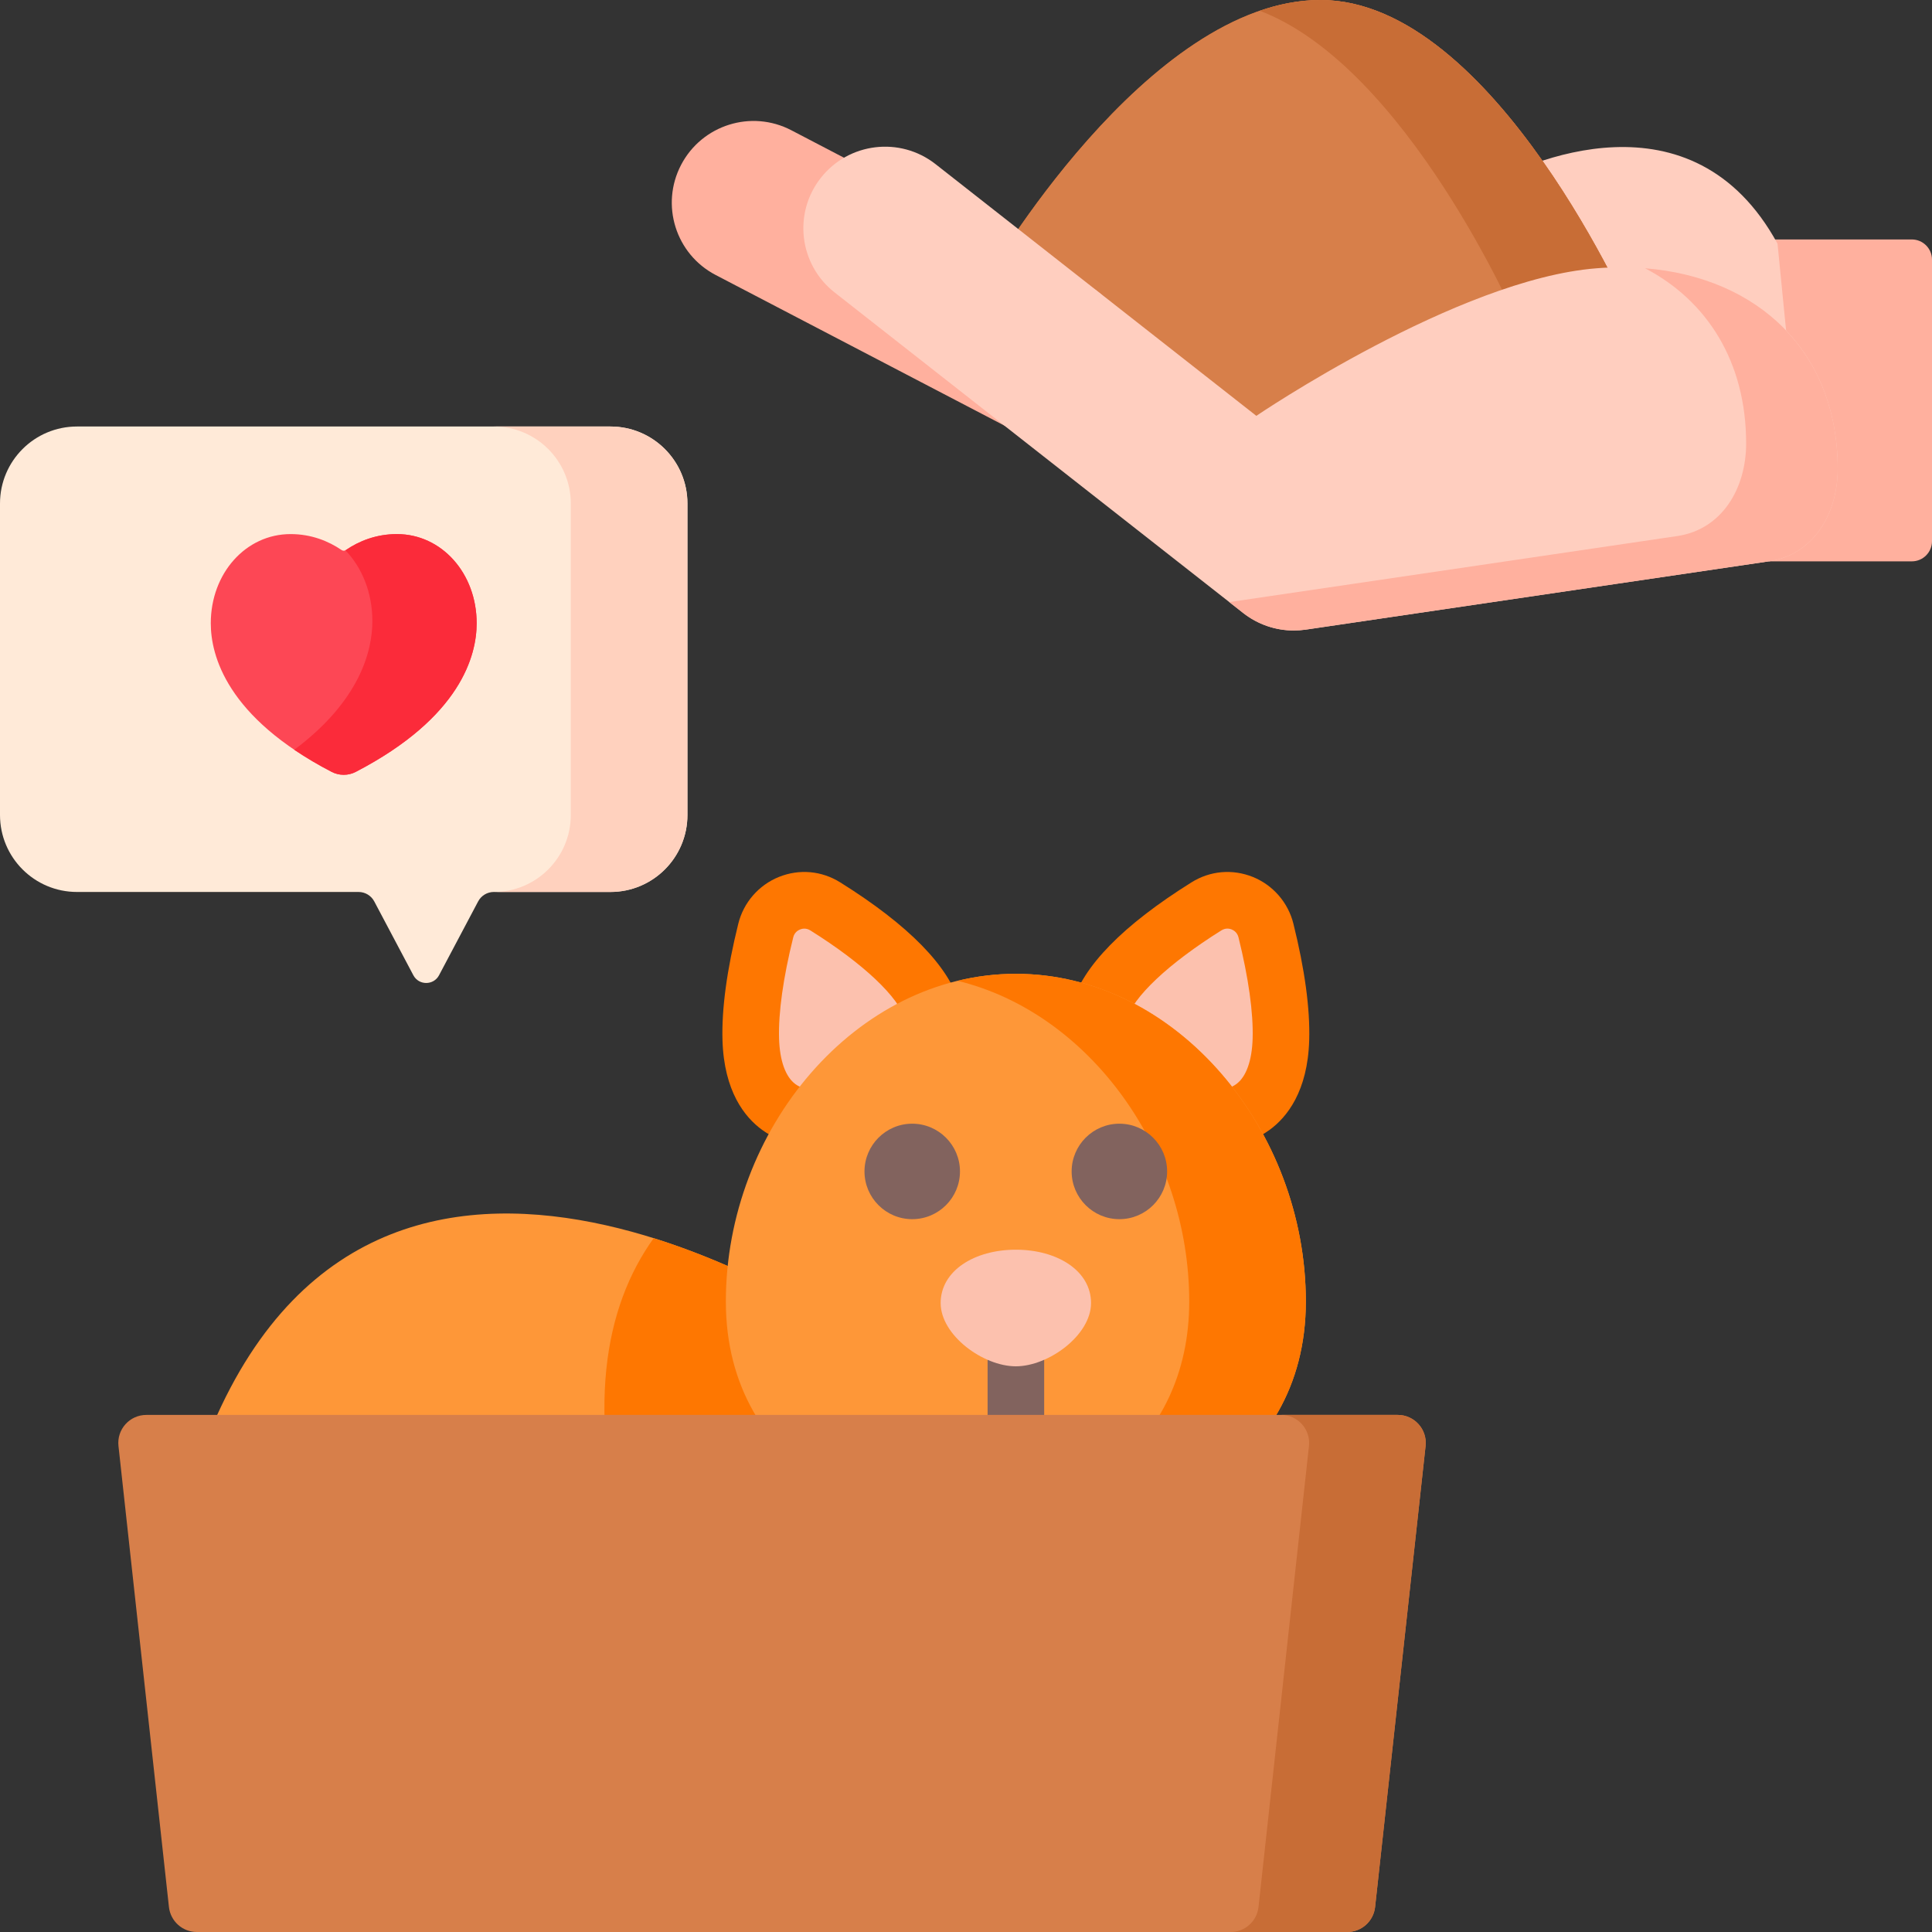 <svg width="50" height="50" viewBox="0 0 50 50" fill="none" xmlns="http://www.w3.org/2000/svg">
<rect x="0" y="0" width="50" height="50" fill="#333333" stroke="none"/>
<g clip-path="url(#clip0_601_1619)">
<path d="M22.349 34.698C22.349 34.698 10.165 25.997 5.504 36.884C0.844 47.77 26.469 42.22 26.29 41.738C26.111 41.256 22.349 34.698 22.349 34.698Z" fill="#FE9738"/>
<path d="M26.29 41.738C26.111 41.256 22.349 34.698 22.349 34.698C22.349 34.698 19.973 33.001 16.917 32.044C15.638 33.829 15.148 36.496 16.261 40.461C16.604 41.682 17.047 42.645 17.568 43.386C22.221 42.955 26.362 41.933 26.29 41.738Z" fill="#FE7701"/>
<path d="M19.43 26.898C19.478 28.502 20.384 29.246 21.905 28.813C23.426 28.38 24.612 27.865 24.138 26.201C23.846 25.176 22.415 24.118 21.359 23.457C20.766 23.086 19.986 23.403 19.818 24.082C19.612 24.909 19.403 25.993 19.43 26.898Z" fill="#FCC1AE"/>
<path d="M33.15 26.898C33.103 28.502 32.196 29.246 30.675 28.813C29.155 28.38 27.969 27.865 28.443 26.201C28.735 25.176 30.166 24.118 31.221 23.457C31.814 23.086 32.594 23.403 32.763 24.082C32.968 24.909 33.177 25.993 33.15 26.898Z" fill="#FCC1AE"/>
<path d="M21.747 22.837C21.264 22.534 20.684 22.483 20.156 22.696C19.634 22.907 19.242 23.359 19.107 23.905C18.812 25.095 18.674 26.11 18.698 26.92C18.737 28.247 19.276 28.914 19.721 29.239C20.016 29.456 20.47 29.667 21.112 29.667C21.403 29.667 21.734 29.624 22.106 29.518C23.228 29.198 25.563 28.533 24.842 26C24.56 25.01 23.519 23.945 21.747 22.837ZM21.704 28.109C21.36 28.207 20.887 28.278 20.586 28.058C20.33 27.87 20.179 27.451 20.162 26.877C20.162 26.877 20.162 26.877 20.162 26.877C20.142 26.209 20.269 25.304 20.529 24.258C20.56 24.13 20.653 24.076 20.705 24.055C20.731 24.044 20.77 24.033 20.816 24.033C20.862 24.033 20.915 24.044 20.97 24.078C22.343 24.938 23.264 25.806 23.433 26.402C23.656 27.183 23.56 27.581 21.704 28.109Z" fill="#FE7701"/>
<path d="M33.473 23.905C33.338 23.359 32.946 22.907 32.425 22.696C31.896 22.483 31.316 22.534 30.833 22.837C29.061 23.945 28.02 25.01 27.738 26C27.441 27.042 27.636 27.886 28.316 28.509C28.835 28.984 29.555 29.256 30.474 29.517C30.847 29.624 31.177 29.667 31.468 29.667C32.111 29.667 32.564 29.456 32.86 29.239C33.304 28.914 33.843 28.247 33.882 26.92C33.906 26.109 33.769 25.095 33.473 23.905ZM32.418 26.877C32.401 27.451 32.251 27.87 31.994 28.057C31.694 28.278 31.22 28.207 30.876 28.109C30.252 27.931 29.631 27.726 29.305 27.428C29.18 27.314 28.948 27.101 29.147 26.401C29.317 25.806 30.237 24.937 31.61 24.078C31.665 24.044 31.718 24.032 31.764 24.032C31.811 24.032 31.85 24.044 31.876 24.054C31.928 24.076 32.02 24.13 32.052 24.258C32.311 25.303 32.438 26.209 32.418 26.877Z" fill="#FE7701"/>
<path d="M33.795 33.683C33.795 38.132 29.554 39.897 26.29 39.897C23.026 39.897 18.785 38.132 18.785 33.683C18.785 29.234 22.145 25.202 26.29 25.202C30.435 25.202 33.795 29.234 33.795 33.683Z" fill="#FE9738"/>
<path d="M26.29 25.202C25.773 25.202 25.269 25.265 24.781 25.383C28.203 26.214 30.777 29.789 30.777 33.683C30.777 37.468 27.707 39.31 24.781 39.776C25.294 39.858 25.803 39.897 26.29 39.897C29.554 39.897 33.795 38.132 33.795 33.683C33.795 29.234 30.435 25.202 26.29 25.202Z" fill="#FE7701"/>
<path d="M26.291 33.965C25.886 33.965 25.559 34.293 25.559 34.698V37.272C25.559 37.677 25.886 38.005 26.291 38.005C26.696 38.005 27.023 37.677 27.023 37.272V34.698C27.023 34.293 26.695 33.965 26.291 33.965Z" fill="#82635E"/>
<path d="M23.608 29.081C22.927 29.081 22.373 29.636 22.373 30.317C22.373 30.998 22.927 31.552 23.608 31.552C24.29 31.552 24.844 30.998 24.844 30.317C24.844 29.636 24.29 29.081 23.608 29.081Z" fill="#82635E"/>
<path d="M28.97 29.081C28.288 29.081 27.734 29.636 27.734 30.317C27.734 30.998 28.289 31.552 28.97 31.552C29.651 31.552 30.205 30.998 30.205 30.317C30.205 29.636 29.651 29.081 28.97 29.081Z" fill="#82635E"/>
<path d="M17.791 13.03V21.092C17.791 22.192 16.899 23.084 15.799 23.084H12.781C12.61 23.084 12.454 23.178 12.374 23.329L11.362 25.24C11.221 25.506 10.839 25.506 10.698 25.24L9.686 23.329C9.606 23.178 9.45 23.084 9.279 23.084H1.992C0.892 23.084 0 22.192 0 21.092V13.03C0 11.93 0.892 11.038 1.992 11.038H15.799C16.899 11.038 17.791 11.93 17.791 13.03Z" fill="#FFEAD8"/>
<path d="M15.798 11.038H12.78C13.88 11.038 14.772 11.93 14.772 13.03V21.092C14.772 22.192 13.88 23.084 12.78 23.084H15.798C16.898 23.084 17.79 22.192 17.79 21.092V13.03C17.79 11.93 16.898 11.038 15.798 11.038Z" fill="#FFD1BE"/>
<path d="M34.866 50H5.093C4.723 50 4.413 49.721 4.372 49.353L3.066 37.422C3.019 36.993 3.355 36.618 3.787 36.618H36.173C36.605 36.618 36.941 36.993 36.894 37.422L35.587 49.353C35.547 49.721 35.236 50 34.866 50Z" fill="#D77F4A"/>
<path d="M36.173 36.618H33.155C33.587 36.618 33.923 36.993 33.876 37.422L32.57 49.353C32.529 49.721 32.219 50 31.849 50H34.867C35.237 50 35.547 49.721 35.588 49.353L36.894 37.422C36.941 36.993 36.605 36.618 36.173 36.618Z" fill="#C86D36"/>
<path d="M45.777 14.528H49.477C49.766 14.528 50 14.294 50 14.005V6.72C50 6.431 49.766 6.197 49.477 6.197H45.401L45.777 14.528Z" fill="#FFB09E"/>
<path d="M38.301 4.879C37.877 5.13 37.361 5.165 36.913 4.963L32.803 3.109C31.838 2.674 30.702 3.103 30.268 4.067C29.834 5.03 30.264 6.161 31.228 6.594L35.718 8.608L39.601 10.35C42.802 11.785 44.175 10.361 46.261 8.927L46.002 6.306C43.8 2.274 39.525 4.155 38.301 4.879Z" fill="#FFCEBF"/>
<path d="M25.514 7.23C25.514 7.23 29.017 12.475 34.956 11.983C40.895 11.491 42.281 8.317 42.281 8.317C42.281 8.317 38.678 0 34.175 0C29.672 0 25.514 7.23 25.514 7.23Z" fill="#C86D36"/>
<path d="M25.514 7.23C25.514 7.23 29.017 12.475 34.956 11.983C40.895 11.491 42.281 8.317 42.281 8.317C42.281 8.317 38.678 0 34.175 0C29.672 0 25.514 7.23 25.514 7.23Z" fill="#D77F4A"/>
<path d="M34.175 0C33.644 0 33.118 0.101 32.603 0.279C36.407 1.726 39.263 8.317 39.263 8.317C39.263 8.317 38 11.21 32.719 11.9C33.42 12.012 34.166 12.048 34.956 11.983C40.895 11.491 42.281 8.317 42.281 8.317C42.281 8.317 38.678 0 34.175 0Z" fill="#C86D36"/>
<path d="M28.097 7.345L20.478 3.37C19.444 2.831 18.168 3.232 17.627 4.266C17.086 5.301 17.486 6.576 18.52 7.116L26.139 11.09C26.954 11.516 27.92 11.357 28.557 10.763C28.728 10.604 28.876 10.413 28.99 10.194C29.531 9.16 29.131 7.885 28.097 7.345Z" fill="#FFB09E"/>
<path d="M47.56 12.132C47.56 8.711 44.918 6.665 41.322 6.943C37.725 7.221 32.514 10.762 32.514 10.762L24.211 4.247C23.293 3.527 21.964 3.687 21.243 4.603C20.521 5.52 20.681 6.847 21.599 7.568L32.176 15.866C32.551 16.16 33.011 16.317 33.482 16.317C33.584 16.317 33.687 16.31 33.79 16.295L41.826 15.11L45.777 14.528C46.932 14.358 47.56 13.297 47.56 12.132Z" fill="#FFCEBF"/>
<path d="M42.575 6.943C44.186 7.785 45.19 9.369 45.19 11.477C45.19 12.643 44.562 13.703 43.407 13.873L39.456 14.456L31.814 15.582L32.176 15.867C32.551 16.16 33.011 16.317 33.482 16.317C33.585 16.317 33.688 16.31 33.791 16.295L41.827 15.111L45.777 14.528C46.932 14.358 47.56 13.297 47.56 12.132C47.56 9.123 45.515 7.178 42.575 6.943Z" fill="#FFB09E"/>
<path d="M7.52 13.822C8.058 13.822 8.504 14.005 8.842 14.236C8.875 14.258 8.917 14.258 8.95 14.236C9.287 14.005 9.734 13.822 10.272 13.822C11.43 13.822 12.336 14.836 12.336 16.13C12.336 16.958 11.931 18.559 9.212 19.974C9.113 20.026 9.004 20.052 8.896 20.052C8.787 20.052 8.679 20.026 8.579 19.974C5.861 18.559 5.455 16.958 5.455 16.13C5.455 14.836 6.362 13.822 7.52 13.822Z" fill="#FD4755"/>
<path d="M10.271 13.822C9.733 13.822 9.287 14.005 8.949 14.236C8.946 14.238 8.943 14.239 8.939 14.241C9.37 14.689 9.637 15.339 9.637 16.073C9.637 16.809 9.342 18.115 7.616 19.404C7.9 19.596 8.218 19.787 8.579 19.974C8.678 20.027 8.787 20.052 8.895 20.052C9.004 20.052 9.112 20.027 9.211 19.974C11.93 18.56 12.336 16.958 12.336 16.13C12.336 14.836 11.429 13.822 10.271 13.822Z" fill="#FB2B3A"/>
<path d="M28.236 33.723C28.236 34.556 27.136 35.36 26.29 35.36C25.444 35.36 24.344 34.556 24.344 33.723C24.344 32.889 25.215 32.342 26.29 32.342C27.365 32.342 28.236 32.889 28.236 33.723Z" fill="#FCC1AE"/>
</g>
<defs>
<clipPath id="clip0_601_1619">
<rect width="50" height="50" fill="white"/>
</clipPath>
</defs>
</svg>
